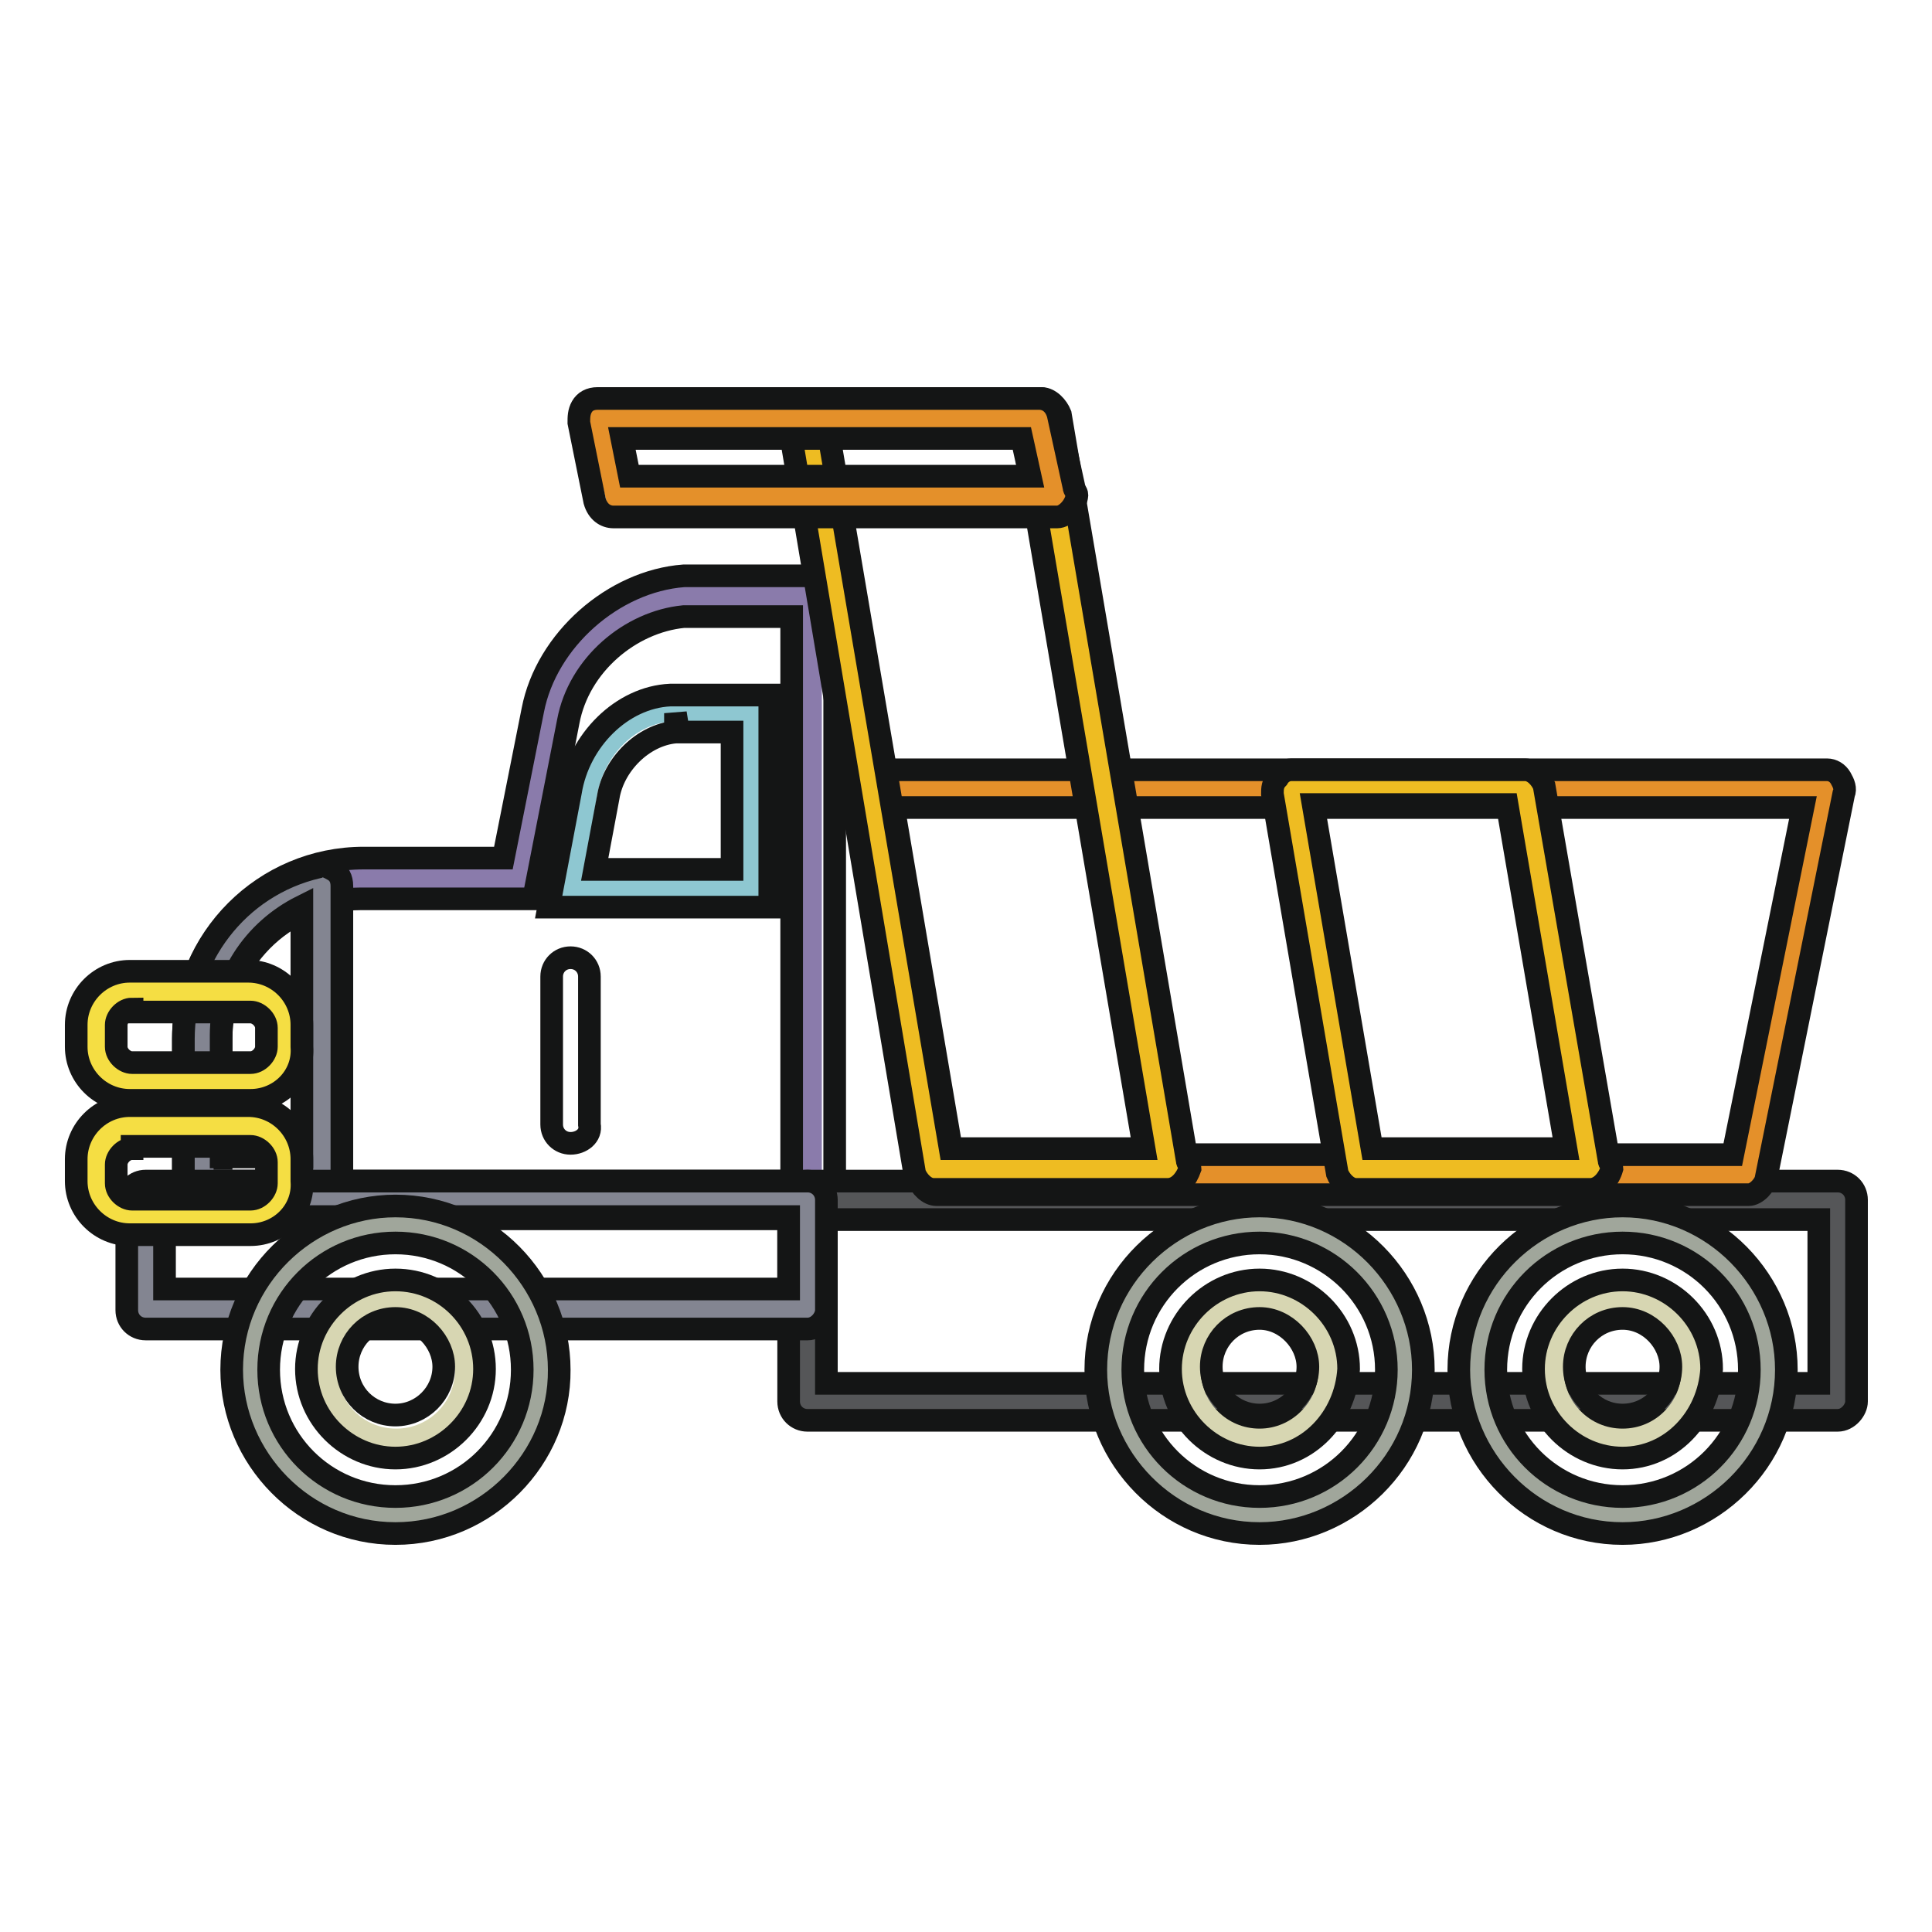 <?xml version="1.0" encoding="utf-8"?>
<!-- Svg Vector Icons : http://www.onlinewebfonts.com/icon -->
<!DOCTYPE svg PUBLIC "-//W3C//DTD SVG 1.1//EN" "http://www.w3.org/Graphics/SVG/1.1/DTD/svg11.dtd">
<svg version="1.1" xmlns="http://www.w3.org/2000/svg" xmlns:xlink="http://www.w3.org/1999/xlink" x="0px" y="0px" viewBox="0 0 256 256" enable-background="new 0 0 256 256" xml:space="preserve">
<g> <path stroke-width="3" fill-opacity="0" stroke="#8a7bab"  d="M47.8,116.6h20.7l4.3-21.7c1.8-8.2,9.3-15.3,17.8-15.7h16.8V159H26v-21.4C26.8,125.9,36.4,116.6,47.8,116.6 z"/> <path stroke-width="3" fill-opacity="0" stroke="#141515"  d="M110.2,161.5H24.3v-23.9c0-13.2,10.7-23.9,23.9-23.9h18.5l3.9-19.6c1.8-9.3,10.7-17.1,20-17.8h20v85.2 H110.2z M29.3,156.5h75.6V81.7H90.6c-7.1,0.7-13.9,6.4-15.3,13.9l-4.6,23.5H47.8c-10.3,0-18.5,8.6-18.5,18.5V156.5z"/> <path stroke-width="3" fill-opacity="0" stroke="#838591"  d="M26.8,156.5V138c0-10,6.8-18.2,15.7-20.7v39.2H26.8z"/> <path stroke-width="3" fill-opacity="0" stroke="#141515"  d="M42.4,158.7H26.8c-1.4,0-2.5-1.1-2.5-2.5v-18.5c0-10.7,7.1-20.3,17.8-22.8c0.7-0.4,1.4,0,2.1,0.4 c0.7,0.4,1.1,1.1,1.1,2.1v39.2C44.9,157.6,43.9,158.7,42.4,158.7L42.4,158.7z M29.3,153.3h10.7v-33.2c-6.4,3.2-10.7,9.6-10.7,17.1 V153.3z"/> <path stroke-width="3" fill-opacity="0" stroke="#555658"  d="M107,158.7h136.5v26.7H107V158.7z"/> <path stroke-width="3" fill-opacity="0" stroke="#141515"  d="M243.5,188.2H107c-1.4,0-2.5-1.1-2.5-2.5V159c0-1.4,1.1-2.5,2.5-2.5h136.5c1.4,0,2.5,1.1,2.5,2.5v26.7 C246,186.8,244.9,188.2,243.5,188.2z M109.5,183.3H241v-21.7H109.5V183.3L109.5,183.3z"/> <path stroke-width="3" fill-opacity="0" stroke="#8ec7d1"  d="M75.6,117.3l2.1-12.5c1.1-5.7,5.7-10.3,11.1-10.7h10.3v23.2H75.6z"/> <path stroke-width="3" fill-opacity="0" stroke="#141515"  d="M102,120.2H72.7l2.9-15.3c1.1-6.8,6.8-12.5,13.2-12.8H102V120.2z M78.8,115.2H97V97h-7.1l-0.4-2.5V97 c-4.3,0.4-8.2,4.3-8.9,8.6L78.8,115.2z M75.6,151.5c-1.4,0-2.5-1.1-2.5-2.5v-19.6c0-1.4,1.1-2.5,2.5-2.5s2.5,1.1,2.5,2.5V149 C78.4,150.5,77,151.5,75.6,151.5z"/> <path stroke-width="3" fill-opacity="0" stroke="#a0a69b"  d="M166.9,201.1c10.7,0,19.3-8.6,19.3-19.3c0-10.7-8.6-19.3-19.3-19.3c-10.7,0-19.3,8.6-19.3,19.3 C147.3,192.2,156.2,201.1,166.9,201.1z"/> <path stroke-width="3" fill-opacity="0" stroke="#141515"  d="M166.9,203.2c-12.1,0-21.7-10-21.7-21.7c0-12.1,10-21.7,21.7-21.7c12.1,0,21.7,10,21.7,21.7 C188.6,193.6,178.6,203.2,166.9,203.2z M166.9,164.7c-9.3,0-16.8,7.5-16.8,16.8s7.5,16.8,16.8,16.8c9.3,0,16.8-7.5,16.8-16.8 S176.1,164.7,166.9,164.7z"/> <path stroke-width="3" fill-opacity="0" stroke="#a0a69b"  d="M215,201.1c10.7,0,19.3-8.6,19.3-19.3c0-10.7-8.6-19.3-19.3-19.3c-10.7,0-19.3,8.6-19.3,19.3 C195.4,192.2,204.3,201.1,215,201.1z"/> <path stroke-width="3" fill-opacity="0" stroke="#141515"  d="M215,203.2c-12.1,0-21.7-10-21.7-21.7c0-12.1,10-21.7,21.7-21.7c12.1,0,21.7,10,21.7,21.7 C236.7,193.6,226.7,203.2,215,203.2z M215,164.7c-9.3,0-16.8,7.5-16.8,16.8s7.5,16.8,16.8,16.8c9.3,0,16.8-7.5,16.8-16.8 S224.3,164.7,215,164.7z"/> <path stroke-width="3" fill-opacity="0" stroke="#d7d6b2"  d="M157.6,181.5c0,5.1,4.1,9.3,9.3,9.3c5.1,0,9.3-4.2,9.3-9.3s-4.1-9.3-9.3-9.3 C161.7,172.2,157.6,176.4,157.6,181.5z"/> <path stroke-width="3" fill-opacity="0" stroke="#141515"  d="M166.9,193.2c-6.4,0-11.8-5.3-11.8-11.8c0-6.4,5.3-11.8,11.8-11.8c6.4,0,11.8,5.3,11.8,11.8 C178.3,187.9,173.3,193.2,166.9,193.2z M166.9,174.7c-3.6,0-6.4,2.9-6.4,6.4c0,3.6,2.9,6.4,6.4,6.4c3.6,0,6.4-2.9,6.4-6.4 C173.3,177.9,170.4,174.7,166.9,174.7z"/> <path stroke-width="3" fill-opacity="0" stroke="#d7d6b2"  d="M205.7,181.5c0,5.1,4.1,9.3,9.3,9.3s9.3-4.2,9.3-9.3s-4.2-9.3-9.3-9.3S205.7,176.4,205.7,181.5z"/> <path stroke-width="3" fill-opacity="0" stroke="#141515"  d="M215,193.2c-6.4,0-11.8-5.3-11.8-11.8c0-6.4,5.3-11.8,11.8-11.8c6.4,0,11.8,5.3,11.8,11.8 C226.4,187.9,221.4,193.2,215,193.2z M215,174.7c-3.6,0-6.4,2.9-6.4,6.4c0,3.6,2.9,6.4,6.4,6.4c3.6,0,6.4-2.9,6.4-6.4 C221.4,177.9,218.6,174.7,215,174.7z"/> <path stroke-width="3" fill-opacity="0" stroke="#838591"  d="M19.3,158.7H107v14.6H19.3V158.7z"/> <path stroke-width="3" fill-opacity="0" stroke="#141515"  d="M107,176.1H19.3c-1.4,0-2.5-1.1-2.5-2.5V159c0-1.4,1.1-2.5,2.5-2.5H107c1.4,0,2.5,1.1,2.5,2.5v14.6 C109.5,174.7,108.4,176.1,107,176.1z M21.8,170.8h82.7v-9.6H21.8V170.8z"/> <path stroke-width="3" fill-opacity="0" stroke="#a0a69b"  d="M52.4,201.1c10.7,0,19.3-8.6,19.3-19.3c0-10.7-8.6-19.3-19.3-19.3s-19.3,8.6-19.3,19.3 C33.2,192.2,41.7,201.1,52.4,201.1z"/> <path stroke-width="3" fill-opacity="0" stroke="#141515"  d="M52.4,203.2c-12.1,0-21.7-10-21.7-21.7c0-12.1,10-21.7,21.7-21.7c12.1,0,21.7,10,21.7,21.7 C74.2,193.2,64.5,203.2,52.4,203.2z M52.4,164.7c-9.3,0-16.8,7.5-16.8,16.8s7.5,16.8,16.8,16.8s16.8-7.5,16.8-16.8 S61.7,164.7,52.4,164.7z"/> <path stroke-width="3" fill-opacity="0" stroke="#d7d6b2"  d="M43.2,181.5c0,5.1,4.1,9.3,9.3,9.3s9.3-4.2,9.3-9.3s-4.1-9.3-9.3-9.3S43.2,176.4,43.2,181.5z"/> <path stroke-width="3" fill-opacity="0" stroke="#141515"  d="M52.4,193.2c-6.4,0-11.8-5.3-11.8-11.8c0-6.4,5.3-11.8,11.8-11.8s11.8,5.3,11.8,11.8 C64.2,187.9,58.8,193.2,52.4,193.2z M52.4,174.7c-3.6,0-6.4,2.9-6.4,6.4c0,3.6,2.9,6.4,6.4,6.4s6.4-2.9,6.4-6.4 C58.8,177.9,56,174.7,52.4,174.7z"/> <path stroke-width="3" fill-opacity="0" stroke="#f5de43"  d="M17.5,149.4h15.7c2.5,0,4.6,2.1,4.6,4.6v2.5c0,2.5-2.1,4.6-4.6,4.6H17.5c-2.5,0-4.6-2.1-4.6-4.6V154 C12.9,151.2,15,149.4,17.5,149.4z"/> <path stroke-width="3" fill-opacity="0" stroke="#141515"  d="M33.2,163.6h-16c-3.9,0-7.1-3.2-7.1-7.1v-2.9c0-3.9,3.2-7.1,7.1-7.1h15.7c3.9,0,7.1,3.2,7.1,7.1v2.9 C40.3,160.4,37.1,163.6,33.2,163.6z M17.5,152.2c-1.1,0-2.1,1.1-2.1,2.1v2.5c0,1.1,1.1,2.1,2.1,2.1h15.7c1.1,0,2.1-1.1,2.1-2.1V154 c0-1.1-1.1-2.1-2.1-2.1H17.5V152.2L17.5,152.2z"/> <path stroke-width="3" fill-opacity="0" stroke="#f5de43"  d="M17.5,131.6h15.7c2.5,0,4.6,2.1,4.6,4.6v2.5c0,2.5-2.1,4.6-4.6,4.6H17.5c-2.5,0-4.6-2.1-4.6-4.6v-2.5 C12.9,133.3,15,131.6,17.5,131.6z"/> <path stroke-width="3" fill-opacity="0" stroke="#141515"  d="M33.2,145.8h-16c-3.9,0-7.1-3.2-7.1-7.1v-2.9c0-3.9,3.2-7.1,7.1-7.1h15.7c3.9,0,7.1,3.2,7.1,7.1v2.9 C40.3,142.6,37.1,145.8,33.2,145.8z M17.5,133.7c-1.1,0-2.1,1.1-2.1,2.1v2.9c0,1.1,1.1,2.1,2.1,2.1h15.7c1.1,0,2.1-1.1,2.1-2.1 v-2.5c0-1.1-1.1-2.1-2.1-2.1H17.5V133.7z"/> <path stroke-width="3" fill-opacity="0" stroke="#e4902a"  d="M242.1,104.5l-10.3,51.3H124.1l-8.9-51.3H242.1z"/> <path stroke-width="3" fill-opacity="0" stroke="#141515"  d="M231.7,158.3H124.1c-1.1,0-2.1-1.1-2.5-2.1l-8.6-51c0-0.7,0-1.4,0.7-2.1c0.4-0.7,1.1-1.1,1.8-1.1h126.6 c0.7,0,1.4,0.4,1.8,1.1c0.4,0.7,0.7,1.4,0.4,2.1l-10.3,51C233.9,156.9,232.8,158.3,231.7,158.3L231.7,158.3z M126.2,153h103.4 l9.3-46H118.4L126.2,153z"/> <path stroke-width="3" fill-opacity="0" stroke="#eebc22"  d="M171.1,104.5h31l8.6,50.3h-31L171.1,104.5z"/> <path stroke-width="3" fill-opacity="0" stroke="#141515"  d="M210.7,157.6h-31c-1.1,0-2.1-1.1-2.5-2.1l-8.6-50.3c0-0.7,0-1.4,0.7-2.1c0.4-0.7,1.1-1.1,1.8-1.1h31 c1.1,0,2.1,1.1,2.5,2.1l8.6,49.6c0,0.4,0.4,0.7,0.4,1.1C213.2,156.2,212.1,157.6,210.7,157.6L210.7,157.6z M181.8,152.2h25.7 l-7.8-45.6H174L181.8,152.2L181.8,152.2z"/> <path stroke-width="3" fill-opacity="0" stroke="#eebc22"  d="M107,55.3h31l16.8,99.5h-31L107,55.3z"/> <path stroke-width="3" fill-opacity="0" stroke="#141515"  d="M154.7,157.6h-31c-1.1,0-2.1-1.1-2.5-2.1L104.5,56c0-0.7,0-1.4,0.7-2.1c0.4-0.7,1.1-1.1,1.8-1.1h31 c1.1,0,2.1,1.1,2.5,2.1l16.8,98.8c0,0.4,0.4,0.7,0.4,1.1C157.2,156.2,156.2,157.6,154.7,157.6z M125.9,152.2h25.7l-16-94.1h-25.7 L125.9,152.2z"/> <path stroke-width="3" fill-opacity="0" stroke="#e4902a"  d="M79.2,55.3h58.5l2.1,10.3H81.7L79.2,55.3z"/> <path stroke-width="3" fill-opacity="0" stroke="#141515"  d="M140.1,68.5C139.8,68.5,139.8,68.5,140.1,68.5H81.3c-1.1,0-2.1-0.7-2.5-2.1L76.7,56c0-0.7,0-1.4,0.4-2.1 s1.1-1.1,2.1-1.1h58.5c1.1,0,2.1,0.7,2.5,2.1l2.1,9.6c0,0.4,0.4,0.7,0.4,1.1C142.6,67,141.2,68.5,140.1,68.5L140.1,68.5z  M83.4,63.1h53.1l-1.1-5H82.4L83.4,63.1z"/></g>
</svg>